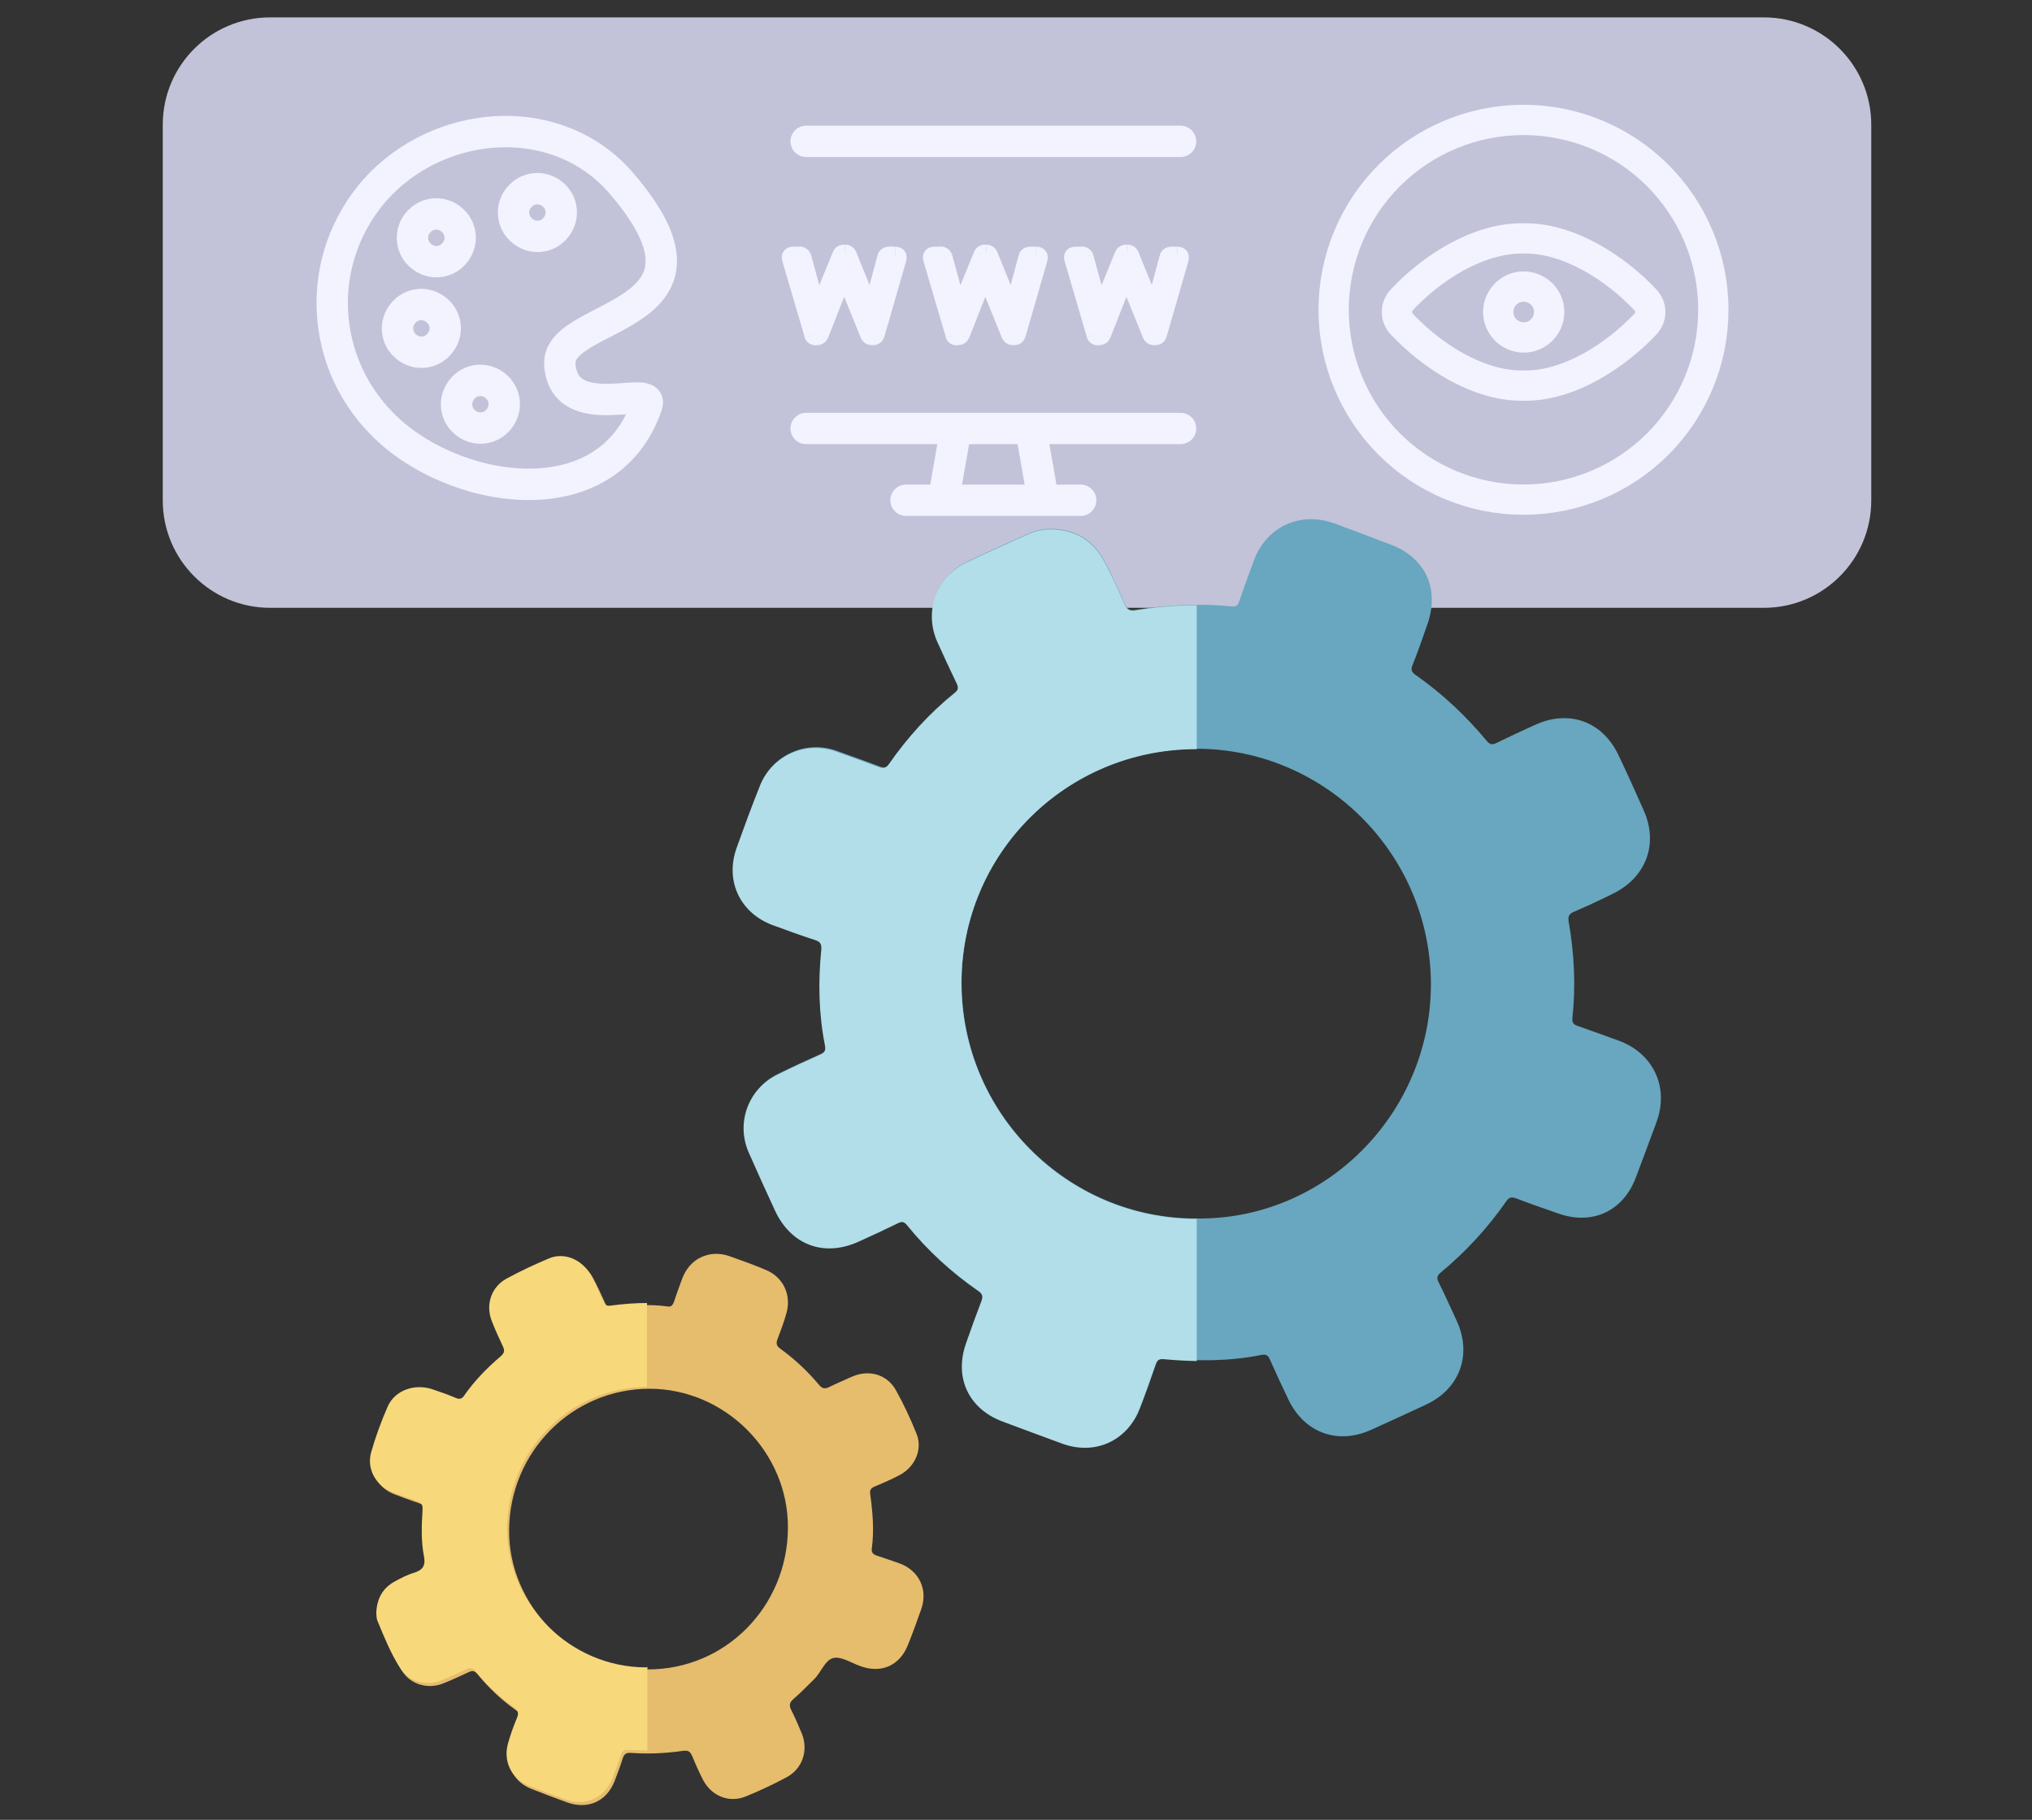 <?xml version="1.0" encoding="utf-8"?>
<!-- Generator: Adobe Illustrator 26.4.1, SVG Export Plug-In . SVG Version: 6.00 Build 0)  -->
<svg version="1.1" xmlns="http://www.w3.org/2000/svg" xmlns:xlink="http://www.w3.org/1999/xlink" x="0px" y="0px"
	 viewBox="0 0 1005 900" enable-background="new 0 0 1005 900" xml:space="preserve">
<rect x="0" y="0" width="1005" height="900" fill="#333333" stroke="none"/>
<g id="Ebene_2">
	<g>
		<path fill="#C2C3D8" d="M133.6,8.6h738.8c29.3,0,53.1,23.8,53.1,53.1v185.8c0,29.3-23.8,53.1-53.1,53.1H133.6
			c-29.3,0-53.1-23.8-53.1-53.1V61.7C80.5,32.3,104.3,8.6,133.6,8.6z"/>
		<path fill="none" stroke="#F2F3FF" stroke-width="15.509" stroke-linecap="round" stroke-linejoin="round" d="M276.9,180.4
			c2.3,29.9,46.6,9.3,43.1,19.7c-19.6,58-98,44.1-131.5,9c-15.5-15.8-24.2-37.1-24.2-59.3s8.8-43.4,24.3-59.2
			c32.8-32.8,88.3-35.2,118.5-0.2C366.3,158.9,274.8,153.7,276.9,180.4z"/>
		<path fill="none" stroke="#F2F3FF" stroke-width="15.509" stroke-linecap="round" stroke-linejoin="round" d="M196.6,162.4
			c0,3.1,1.2,6.1,3.5,8.3c2.2,2.2,5.2,3.5,8.3,3.5c3.1,0,6.1-1.2,8.3-3.5s3.5-5.2,3.5-8.3c0-3.1-1.2-6.1-3.5-8.3s-5.2-3.5-8.3-3.5
			c-3.1,0-6.1,1.2-8.3,3.5C197.9,156.3,196.6,159.3,196.6,162.4L196.6,162.4z"/>
		<path fill="none" stroke="#F2F3FF" stroke-width="15.509" stroke-linecap="round" stroke-linejoin="round" d="M225.8,199.9
			c0,3.1,1.2,6.1,3.5,8.3c2.2,2.2,5.2,3.5,8.3,3.5c3.1,0,6.1-1.2,8.3-3.5c2.2-2.2,3.5-5.2,3.5-8.3c0-3.1-1.2-6.1-3.5-8.3
			c-2.2-2.2-5.2-3.5-8.3-3.5c-3.1,0-6.1,1.2-8.3,3.5S225.8,196.8,225.8,199.9L225.8,199.9z"/>
		<path fill="none" stroke="#F2F3FF" stroke-width="15.509" stroke-linecap="round" stroke-linejoin="round" d="M254,105.1
			c0,3.1,1.2,6.1,3.5,8.3s5.2,3.5,8.3,3.5c3.1,0,6.1-1.2,8.3-3.5c2.2-2.2,3.5-5.2,3.5-8.3c0-3.1-1.2-6.1-3.5-8.3
			c-2.2-2.2-5.2-3.5-8.3-3.5c-3.1,0-6.1,1.2-8.3,3.5C255.2,99,254,102,254,105.1L254,105.1z"/>
		<path fill="none" stroke="#F2F3FF" stroke-width="15.509" stroke-linecap="round" stroke-linejoin="round" d="M204,117.6
			c0,3.1,1.2,6.1,3.5,8.3c2.2,2.2,5.2,3.5,8.3,3.5c3.1,0,6.1-1.2,8.3-3.5c2.2-2.2,3.5-5.2,3.5-8.3s-1.2-6.1-3.5-8.3
			c-2.2-2.2-5.2-3.5-8.3-3.5c-3.1,0-6.1,1.2-8.3,3.5C205.2,111.5,204,114.5,204,117.6L204,117.6z"/>
		<path fill="none" stroke="#F2F3FF" stroke-width="15.481" stroke-linecap="round" stroke-linejoin="round" d="M398.7,211.9h185.2
			 M398.7,117.2v15.9c0,9,1.8,18,5.3,26.4l7,16.9l12.4-41.4l12.3,41.4l7-16.9c3.5-8.4,5.3-17.3,5.3-26.4v-15.9H398.7z M466.6,117.2
			v15.9c0,9,1.8,18,5.3,26.4l7,16.9l12.3-41.4l12.3,41.4l7-16.9c3.5-8.4,5.3-17.3,5.3-26.4v-15.9H466.6z M534.5,117.2v15.9
			c0,9,1.8,18,5.3,26.4l7,16.9l12.3-41.4l12.4,41.4l7-16.9c3.5-8.4,5.3-17.3,5.3-26.4v-15.9H534.5z M516,247.4h-49.4l6.2-35.5h37
			L516,247.4z M448.1,247.4h86.4H448.1z M398.7,69.9h185.2H398.7z"/>
		<path fill="none" stroke="#F2F3FF" stroke-width="14.97" stroke-linecap="round" stroke-linejoin="round" d="M659.6,153.2
			c0,24.9,9.9,48.8,27.5,66.4c17.6,17.6,41.5,27.5,66.4,27.5c24.9,0,48.8-9.9,66.4-27.5c17.6-17.6,27.5-41.5,27.5-66.4
			s-9.9-48.8-27.5-66.4c-17.6-17.6-41.5-27.5-66.4-27.5c-24.9,0-48.8,9.9-66.4,27.5C669.5,104.4,659.6,128.3,659.6,153.2
			L659.6,153.2z"/>
		<path fill="none" stroke="#F2F3FF" stroke-width="14.97" stroke-linecap="round" stroke-linejoin="round" d="M753.5,117.9
			c-22.4-0.4-45.7,14.8-60.2,30.4c-1.5,1.6-2.4,3.8-2.4,6s0.9,4.4,2.4,6c14.3,15.2,37.4,30.8,60.2,30.4
			c22.8,0.4,45.9-15.2,60.3-30.4c1.5-1.6,2.4-3.8,2.4-6c0-2.2-0.9-4.4-2.4-6C799.2,132.8,776,117.5,753.5,117.9z"/>
		<path fill="none" stroke="#F2F3FF" stroke-width="14.97" stroke-linecap="round" stroke-linejoin="round" d="M741,154.3
			c0,3.3,1.3,6.5,3.7,8.9c2.4,2.3,5.5,3.7,8.9,3.7s6.5-1.3,8.9-3.7c2.3-2.3,3.7-5.5,3.7-8.9c0-3.3-1.3-6.5-3.7-8.9
			c-2.4-2.3-5.5-3.7-8.9-3.7s-6.5,1.3-8.9,3.7C742.3,147.8,741,151,741,154.3L741,154.3z"/>
		<rect x="371.6" y="93.5" fill="#C2C3D8" width="239.6" height="98.7"/>
		<path fill="#F2F3FF" d="M401.8,165.7c0.2,0.6,0.8,1,1.7,1h0.5c0.9,0,1.5-0.5,1.7-1l11.7-29.8l12.1,29.8c0.2,0.5,0.8,1,1.7,1h0.5
			c0.8,0,1.5-0.4,1.7-1l10.8-37.4c0.4-1.4,0-2.3-1.5-2.3h-3.1c-0.8,0-1.5,0.5-1.7,1.1l-7.1,26.3h-0.1L419.6,126
			c-0.2-0.5-0.8-1-1.7-1h-0.5c-0.9,0-1.5,0.5-1.7,1l-11.2,27.3h-0.1l-7.2-26.2c-0.2-0.6-0.9-1.1-1.8-1.1h-3.1
			c-1.5,0-1.9,0.9-1.5,2.3L401.8,165.7z M471.6,165.7c0.2,0.6,0.8,1,1.7,1h0.5c0.9,0,1.5-0.5,1.7-1l11.7-29.8l12.1,29.8
			c0.2,0.5,0.8,1,1.7,1h0.5c0.8,0,1.5-0.4,1.7-1l10.8-37.4c0.4-1.4,0-2.3-1.5-2.3h-3.1c-0.8,0-1.5,0.5-1.7,1.1l-7.1,26.3h-0.1
			L489.4,126c-0.2-0.5-0.8-1-1.7-1h-0.5c-0.9,0-1.5,0.5-1.7,1l-11.2,27.3h-0.1l-7.2-26.2c-0.2-0.6-0.9-1.1-1.8-1.1h-3.1
			c-1.5,0-1.9,0.9-1.5,2.3L471.6,165.7z M541.4,165.7c0.2,0.6,0.8,1,1.7,1h0.5c0.9,0,1.5-0.5,1.7-1l11.7-29.8l12.1,29.8
			c0.2,0.5,0.8,1,1.7,1h0.5c0.8,0,1.5-0.4,1.7-1l10.8-37.4c0.4-1.4,0-2.3-1.5-2.3h-3.1c-0.8,0-1.5,0.5-1.7,1.1l-7.1,26.3h-0.1
			L559.2,126c-0.2-0.5-0.8-1-1.7-1H557c-0.9,0-1.5,0.5-1.7,1l-11.2,27.3H544l-7.2-26.2c-0.2-0.6-0.9-1.1-1.8-1.1h-3.1
			c-1.5,0-1.9,0.9-1.5,2.3L541.4,165.7z"/>
		<path fill="#F2F3FF" d="M401.8,165.7l-3.9,1.1l0,0.1l0,0.1L401.8,165.7z M405.7,165.7l3.8,1.5l0,0l0,0L405.7,165.7z M417.4,135.9
			l3.7-1.5l-3.8-9.4l-3.7,9.4L417.4,135.9z M429.5,165.7l3.8-1.5l0,0l0,0L429.5,165.7z M433.4,165.7l3.8,1.3l0-0.1l0-0.1
			L433.4,165.7z M444.2,128.3l3.9,1.1l0,0l0,0L444.2,128.3z M438,127.1l-3.8-1.3l0,0.1l0,0.1L438,127.1z M430.8,153.4v4h3.1l0.8-3
			L430.8,153.4z M430.7,153.4l-3.7,1.5l1,2.5h2.7V153.4z M419.6,126l-3.8,1.5l0,0l0,0L419.6,126z M415.7,126l3.7,1.5l0,0l0,0
			L415.7,126z M404.5,153.3v4h2.7l1-2.5L404.5,153.3z M404.4,153.3l-3.9,1.1l0.8,3h3.1V153.3z M397.2,127.1l3.9-1.1l0-0.1l0-0.1
			L397.2,127.1z M390.8,128.3l-3.9,1.1l0,0l0,0L390.8,128.3z M398,167c0.9,2.7,3.4,3.8,5.5,3.8v-8.1c0.1,0,0.5,0,1,0.3
			c0.5,0.3,0.9,0.8,1.1,1.5L398,167z M403.5,170.7h0.5v-8.1h-0.5V170.7z M404,170.7c2.4,0,4.6-1.4,5.4-3.5l-7.5-3
			c0.5-1.1,1.4-1.5,2.1-1.5V170.7z M409.5,167.2l11.7-29.8l-7.5-3L402,164.2L409.5,167.2z M413.7,137.4l12.1,29.8l7.5-3l-12.1-29.8
			L413.7,137.4z M425.8,167.2c0.9,2.1,3,3.5,5.4,3.5v-8.1c0.6,0,1.6,0.4,2.1,1.5L425.8,167.2z M431.2,170.7h0.5v-8.1h-0.5V170.7z
			 M431.7,170.7c1.8,0,4.6-0.9,5.5-3.8l-7.7-2.6c0.3-0.8,0.8-1.3,1.2-1.5c0.4-0.2,0.7-0.3,1-0.3V170.7z M437.3,166.8l10.8-37.4
			l-7.8-2.2l-10.8,37.4L437.3,166.8z M448.1,129.4c0.3-1.1,0.6-3-0.4-4.8c-1.3-2.1-3.5-2.6-4.9-2.6v8.1c0,0-0.3,0-0.7-0.2
			c-0.5-0.2-1-0.6-1.3-1.2c-0.3-0.5-0.4-1-0.4-1.3c0-0.2,0-0.3,0-0.2L448.1,129.4z M442.7,122h-3.1v8.1h3.1V122z M439.6,122
			c-2.3,0-4.7,1.4-5.5,3.9l7.7,2.6c-0.2,0.7-0.7,1.1-1,1.3c-0.3,0.2-0.7,0.4-1.2,0.4V122z M434.1,126l-7.1,26.3l7.8,2.1l7.1-26.3
			L434.1,126z M430.8,149.3L430.8,149.3l-0.1,8.1h0.1V149.3z M434.5,151.9l-11.1-27.4l-7.5,3l11.1,27.4L434.5,151.9z M423.4,124.5
			c-0.9-2.1-3-3.5-5.4-3.5v8.1c-0.6,0-1.6-0.4-2.1-1.6L423.4,124.5z M417.9,121h-0.5v8.1h0.5V121z M417.4,121
			c-2.4,0-4.6,1.4-5.4,3.5l7.5,3c-0.5,1.1-1.4,1.6-2.1,1.6V121z M412,124.5l-11.2,27.3l7.5,3.1l11.2-27.3L412,124.5z M404.5,149.2
			L404.5,149.2l-0.1,8.1h0.1V149.2z M408.3,152.2l-7.2-26.2l-7.8,2.2l7.2,26.2L408.3,152.2z M401,125.8c-0.9-2.6-3.4-3.9-5.6-3.9
			v8.1c-0.3,0-0.7-0.1-1-0.3c-0.3-0.2-0.8-0.6-1-1.4L401,125.8z M395.4,122h-3.1v8.1h3.1V122z M392.3,122c-1.5,0-3.7,0.5-4.9,2.6
			c-1.1,1.8-0.7,3.8-0.4,4.8l7.8-2.2c0-0.1,0,0,0,0.2c0,0.2-0.1,0.7-0.4,1.3c-0.3,0.6-0.8,1-1.3,1.2c-0.4,0.2-0.7,0.2-0.7,0.2V122z
			 M387,129.4l11,37.4l7.8-2.3l-11-37.4L387,129.4z M471.6,165.7l-3.9,1.1l0,0.1l0,0.1L471.6,165.7z M475.5,165.7l3.8,1.5l0,0l0,0
			L475.5,165.7z M487.2,135.9l3.7-1.5l-3.8-9.4l-3.7,9.4L487.2,135.9z M499.3,165.7l3.8-1.5l0,0l0,0L499.3,165.7z M503.2,165.7
			l3.8,1.3l0-0.1l0-0.1L503.2,165.7z M514,128.3l3.9,1.1l0,0v0L514,128.3z M507.8,127.1l-3.8-1.3l0,0.1l0,0.1L507.8,127.1z
			 M500.6,153.4v4h3.1l0.8-3L500.6,153.4z M500.5,153.4l-3.7,1.5l1,2.5h2.7V153.4z M489.4,126l-3.8,1.5l0,0l0,0L489.4,126z
			 M485.5,126l3.7,1.5l0,0l0,0L485.5,126z M474.3,153.3v4h2.7l1-2.5L474.3,153.3z M474.2,153.3l-3.9,1.1l0.8,3h3.1V153.3z
			 M467,127.1l3.9-1.1l0-0.1l0-0.1L467,127.1z M460.6,128.3l-3.9,1.1l0,0l0,0L460.6,128.3z M467.8,167c0.9,2.7,3.4,3.8,5.5,3.8v-8.1
			c0.1,0,0.5,0,1,0.3c0.5,0.3,0.9,0.8,1.2,1.5L467.8,167z M473.3,170.7h0.5v-8.1h-0.5V170.7z M473.8,170.7c2.4,0,4.6-1.4,5.4-3.5
			l-7.5-3c0.5-1.1,1.4-1.5,2.1-1.5V170.7z M479.3,167.2l11.7-29.8l-7.5-3l-11.7,29.8L479.3,167.2z M483.5,137.4l12.1,29.8l7.5-3
			L491,134.4L483.5,137.4z M495.6,167.2c0.9,2.1,3,3.5,5.4,3.5v-8.1c0.6,0,1.6,0.4,2.1,1.5L495.6,167.2z M501,170.7h0.5v-8.1H501
			V170.7z M501.5,170.7c1.9,0,4.6-0.9,5.5-3.8l-7.7-2.6c0.3-0.8,0.8-1.3,1.2-1.5c0.4-0.2,0.7-0.3,1-0.3V170.7z M507.1,166.8
			l10.8-37.4l-7.8-2.2l-10.8,37.4L507.1,166.8z M517.9,129.4c0.3-1.1,0.6-3-0.4-4.8c-1.3-2.1-3.5-2.6-4.9-2.6v8.1c0,0-0.3,0-0.7-0.2
			c-0.5-0.2-1-0.6-1.3-1.2c-0.3-0.5-0.4-1-0.4-1.3c0-0.2,0-0.3,0-0.2L517.9,129.4z M512.5,122h-3.1v8.1h3.1V122z M509.4,122
			c-2.3,0-4.7,1.4-5.5,3.9l7.7,2.6c-0.2,0.7-0.7,1.1-1,1.3c-0.3,0.2-0.7,0.4-1.2,0.4V122z M503.9,126l-7.1,26.3l7.8,2.1l7.1-26.3
			L503.9,126z M500.6,149.3L500.6,149.3l-0.1,8.1h0.1V149.3z M504.3,151.9l-11.1-27.4l-7.5,3l11.1,27.4L504.3,151.9z M493.2,124.5
			c-0.9-2.1-3-3.5-5.4-3.5v8.1c-0.6,0-1.6-0.4-2.1-1.6L493.2,124.5z M487.7,121h-0.5v8.1h0.5V121z M487.2,121
			c-2.4,0-4.6,1.4-5.4,3.5l7.5,3c-0.5,1.1-1.4,1.6-2.1,1.6V121z M481.8,124.5l-11.2,27.3l7.5,3.1l11.2-27.3L481.8,124.5z
			 M474.3,149.2h-0.1v8.1h0.1V149.2z M478.1,152.2l-7.2-26.2l-7.8,2.2l7.2,26.2L478.1,152.2z M470.8,125.8c-0.9-2.6-3.4-3.9-5.6-3.9
			v8.1c-0.3,0-0.7-0.1-1-0.3c-0.3-0.2-0.8-0.6-1-1.4L470.8,125.8z M465.2,122h-3.1v8.1h3.1V122z M462.1,122c-1.5,0-3.7,0.5-4.9,2.6
			c-1.1,1.8-0.7,3.8-0.4,4.8l7.8-2.2c0-0.1,0,0,0,0.2c0,0.2-0.1,0.7-0.4,1.3c-0.4,0.6-0.8,1-1.3,1.2c-0.4,0.2-0.7,0.2-0.7,0.2V122z
			 M456.8,129.4l11,37.4l7.8-2.3l-11-37.4L456.8,129.4z M541.4,165.7l-3.9,1.1l0,0.1l0,0.1L541.4,165.7z M545.3,165.7l3.8,1.5l0,0
			l0,0L545.3,165.7z M557,135.9l3.7-1.5L557,125l-3.7,9.4L557,135.9z M569.1,165.7l3.8-1.5l0,0l0,0L569.1,165.7z M573,165.7l3.8,1.3
			l0-0.1l0-0.1L573,165.7z M583.8,128.3l3.9,1.1v0l0,0L583.8,128.3z M577.6,127.1l-3.8-1.3l0,0.1l0,0.1L577.6,127.1z M570.4,153.4v4
			h3.1l0.8-3L570.4,153.4z M570.3,153.4l-3.7,1.5l1,2.5h2.7V153.4z M559.2,126l-3.8,1.5l0,0l0,0L559.2,126z M555.3,126l3.7,1.5l0,0
			l0,0L555.3,126z M544.1,153.3v4h2.7l1-2.5L544.1,153.3z M544,153.3l-3.9,1.1l0.8,3h3.1V153.3z M536.8,127.1l3.9-1.1l0-0.1l0-0.1
			L536.8,127.1z M530.4,128.3l-3.9,1.1l0,0l0,0L530.4,128.3z M537.6,167c0.9,2.7,3.4,3.8,5.5,3.8v-8.1c0.1,0,0.5,0,1,0.3
			c0.5,0.3,0.9,0.8,1.2,1.5L537.6,167z M543.1,170.7h0.5v-8.1h-0.5V170.7z M543.6,170.7c2.4,0,4.6-1.4,5.4-3.5l-7.5-3
			c0.5-1.1,1.4-1.5,2.1-1.5V170.7z M549.1,167.2l11.7-29.8l-7.5-3l-11.7,29.8L549.1,167.2z M553.3,137.4l12.1,29.8l7.5-3l-12.1-29.8
			L553.3,137.4z M565.4,167.2c0.9,2.1,3,3.5,5.4,3.5v-8.1c0.6,0,1.6,0.4,2.1,1.5L565.4,167.2z M570.8,170.7h0.5v-8.1h-0.5V170.7z
			 M571.3,170.7c1.9,0,4.6-0.9,5.5-3.8l-7.7-2.6c0.3-0.8,0.8-1.3,1.2-1.5c0.4-0.2,0.7-0.3,1-0.3V170.7z M576.9,166.8l10.8-37.4
			l-7.8-2.2l-10.8,37.4L576.9,166.8z M587.7,129.4c0.3-1.1,0.6-3-0.4-4.8c-1.3-2.1-3.5-2.6-4.9-2.6v8.1c0,0-0.3,0-0.7-0.2
			c-0.5-0.2-1-0.6-1.3-1.2c-0.3-0.5-0.4-1-0.4-1.3c0-0.2,0-0.3,0-0.2L587.7,129.4z M582.3,122h-3.1v8.1h3.1V122z M579.2,122
			c-2.3,0-4.7,1.4-5.5,3.9l7.7,2.6c-0.2,0.7-0.7,1.1-1,1.3c-0.3,0.2-0.7,0.4-1.2,0.4V122z M573.7,126l-7.1,26.3l7.8,2.1l7.1-26.3
			L573.7,126z M570.4,149.3h-0.1v8.1h0.1V149.3z M574.1,151.9L563,124.5l-7.5,3l11.1,27.4L574.1,151.9z M563,124.5
			c-0.9-2.1-3-3.5-5.4-3.5v8.1c-0.6,0-1.6-0.4-2.1-1.6L563,124.5z M557.5,121H557v8.1h0.5V121z M557,121c-2.4,0-4.6,1.4-5.4,3.5
			l7.5,3c-0.5,1.1-1.4,1.6-2.1,1.6V121z M551.6,124.5l-11.2,27.3l7.5,3.1l11.2-27.3L551.6,124.5z M544.1,149.2L544.1,149.2l-0.1,8.1
			h0.1V149.2z M547.9,152.2l-7.2-26.2l-7.8,2.2l7.2,26.2L547.9,152.2z M540.6,125.8c-0.9-2.6-3.4-3.9-5.6-3.9v8.1
			c-0.3,0-0.7-0.1-1-0.3c-0.3-0.2-0.8-0.6-1-1.4L540.6,125.8z M535,122h-3.1v8.1h3.1V122z M531.9,122c-1.5,0-3.7,0.5-4.9,2.6
			c-1.1,1.8-0.7,3.8-0.4,4.8l7.8-2.2c0-0.1,0,0,0,0.2c0,0.2-0.1,0.7-0.4,1.3c-0.3,0.6-0.8,1-1.3,1.2c-0.4,0.2-0.7,0.2-0.7,0.2V122z
			 M526.6,129.4l11,37.4l7.8-2.3l-11-37.4L526.6,129.4z"/>
	</g>
</g>
<g id="Ebene_1">
	<g>
		<path fill="#68A7BF" d="M519.8,261.5c11.3,0.1,20.2,5,25.8,14.8c4.1,7.2,7.4,15,10.8,22.5c1.2,2.6,2.4,3.3,5.4,2.8
			c15.7-2.5,31.4-3.3,47.3-1.7c2.3,0.2,3.1-0.4,3.8-2.5c2.2-6.6,4.7-13.2,7.1-19.8c6.3-17.3,23.2-25,40.4-18.6
			c9.2,3.4,18.4,6.9,27.6,10.4c17,6.5,24,21.7,18.1,39c-2.4,6.9-4.8,13.8-7.5,20.6c-0.9,2.2-0.5,3.3,1.4,4.7
			c13.3,9.3,25,20.3,35.4,32.8c1.6,1.9,2.9,1.9,4.8,0.9c6.3-3.1,12.6-6,19-8.9c16.7-7.7,33.3-1.8,41.2,14.8
			c4.4,9.1,8.5,18.4,12.6,27.6c7.3,16.4,1.2,32.9-15.1,41c-6.4,3.2-12.9,6.2-19.4,9c-2.7,1.1-3.1,2.6-2.6,5.2
			c2.7,15.7,3.5,31.4,1.8,47.3c-0.2,2.2,0.4,3.2,2.4,3.9c6.9,2.4,13.7,4.9,20.6,7.4c17.1,6.3,24.9,23.1,18.6,40.2
			c-3.4,9.2-6.8,18.4-10.3,27.6c-6.3,16.6-21.6,23.6-38.4,17.6c-6.9-2.4-13.8-4.8-20.6-7.4c-2.2-0.8-3.6-0.8-5.1,1.5
			c-9.2,13.2-20,24.9-32.3,35.1c-1.8,1.5-2.2,2.7-1.1,4.8c3.2,6.4,6.1,12.9,9.1,19.4c7.5,16.6,1.3,33.4-15.2,41.1
			c-9,4.2-18.1,8.4-27.2,12.5c-16.6,7.5-32.9,1.6-40.9-14.8c-3.2-6.6-6.2-13.2-9.2-19.9c-0.9-2-1.7-2.8-4.3-2.3
			c-15.8,3.2-31.7,3.1-47.7,1.7c-2.8-0.2-3.6,0.6-4.4,2.9c-2.5,7.3-5.1,14.6-7.9,21.8c-6.1,15.8-22,22.9-38,17.1
			c-9.9-3.6-19.8-7.3-29.7-11c-16.8-6.3-23.9-21.8-18-38.7c2.4-6.9,4.9-13.8,7.5-20.6c0.9-2.3,0.8-3.6-1.4-5.2
			c-13.3-9.3-25.1-20.1-35.4-32.7c-1.4-1.7-2.6-1.8-4.5-0.8c-6.3,3.1-12.7,6-19,8.9c-17.2,8-33.7,1.9-41.7-15.2
			c-4.4-9.5-8.7-18.9-12.9-28.5c-6.5-14.8-0.4-31.6,14.1-38.7c6.9-3.4,14-6.7,21-9.8c2.3-1,3-2.1,2.5-4.7
			c-3.1-15.6-3.4-31.4-1.8-47.3c0.3-2.9-0.5-3.9-3.1-4.8c-7.1-2.3-14.1-4.8-21-7.4c-16.1-6-23.6-21.9-17.8-38.1
			c3.7-10.4,7.5-20.7,11.6-30.9c6-14.9,22.6-22.2,37.6-16.8c7.1,2.6,14.3,5.1,21.4,7.8c2.2,0.8,3.4,0.4,4.7-1.5
			c9.2-13.2,19.9-25,32.4-35.1c2.1-1.7,2-3.1,1-5.2c-3.3-6.7-6.4-13.5-9.4-20.2c-6.7-15-0.7-32,14-39.1c9.9-4.8,20-9.2,30-13.8
			C511.5,262.5,515.5,261.5,519.8,261.5z M591.7,602.6c63.4,0.9,115.9-51.6,116-115.6c0.1-64.3-52.2-116.8-116.1-116.7
			c-64.3,0.1-116,51.6-116,115.6C475.5,550.2,527.7,602.6,591.7,602.6z"/>
		<path fill="#E6BC6D" d="M187.1,798.5c0.3-7.1,3.3-12,9-15.2c3.1-1.7,6.4-3.4,9.7-4.4c4.3-1.3,5.7-3.6,4.9-8.1
			c-1.4-7.7-1.2-15.5-0.7-23.2c0.2-2.4-0.6-3.5-2.8-4.2c-4.2-1.4-8.4-3-12.6-4.6c-7.9-3.2-12.4-11.4-10-19.6
			c2.2-7.7,5-15.3,8.2-22.6c3.5-8,13.3-11.3,22.2-8.4c3.8,1.3,7.6,2.6,11.3,4.2c2.1,0.9,3.2,0.4,4.4-1.3c5.1-7.3,11.3-13.5,18-19.3
			c1.8-1.5,2-2.8,1-4.9c-1.9-4-3.8-8.1-5.4-12.3c-3.2-8.2-0.4-17,7.3-21.2c6.8-3.7,13.8-7,21-10c7.5-3.1,16.2,0.5,20.5,8.2
			c2.3,4.2,4.2,8.6,6.2,12.9c0.7,1.6,1.4,2.6,3.6,2.3c9-1.2,18.1-2,27.2-0.7c2,0.3,2.6-0.7,3.2-2.2c1.3-3.9,2.7-7.9,4.2-11.8
			c3.7-9.7,13.3-14.3,23.2-10.9c6,2.1,12.1,4.3,18,6.8c8.6,3.5,12.8,12.3,10.3,21.3c-1.2,4.4-2.9,8.8-4.5,13.1
			c-0.7,1.9-0.5,3.2,1.3,4.5c7.2,5.2,13.6,11.2,19.3,18c1.5,1.8,2.8,2.1,4.9,1.1c3.6-1.8,7.3-3.3,11-5c8.5-3.9,17.6-1.5,22.1,6.5
			c3.9,7,7.3,14.3,10.3,21.8c2.9,7.5-0.8,16.1-8.3,20.1c-4.1,2.2-8.3,4-12.6,5.8c-1.8,0.8-2.4,1.7-2.1,3.7c1.2,8.9,2,17.8,0.8,26.8
			c-0.3,2.1,0.6,3,2.4,3.6c3.8,1.3,7.6,2.5,11.4,3.9c9.5,3.5,14,12.8,10.7,22.4c-2.1,6-4.3,12.1-6.7,18c-3.9,9.9-12.8,14-22.8,10.6
			c-4.7-1.5-9.6-5-13.8-4.3c-4.3,0.8-6.2,7.1-9.7,10.5c-3.3,3.2-6.5,6.6-10,9.6c-2.3,1.9-2.6,3.4-1.2,6c1.9,3.7,3.5,7.6,5.1,11.4
			c3.3,8.3,0.3,17.3-7.5,21.5c-6.5,3.5-13.3,6.7-20.2,9.5c-8.2,3.4-17-0.1-21.2-8.2c-1.9-3.7-3.6-7.5-5.2-11.4
			c-1-2.4-1.9-3.4-4.9-2.9c-8.4,1.2-16.9,1.6-25.4,1c-2.3-0.2-3.5,0.4-4.2,2.7c-1.2,3.8-2.6,7.6-4.1,11.4
			c-3.9,9.9-13.2,14-23.3,10.4c-6-2.2-12-4.4-18-6.8c-8.7-3.5-12.9-12.1-10.3-21.1c1.2-4.1,2.6-8.2,4.3-12.2
			c1.1-2.5,0.7-4.1-1.5-5.6c-7.1-5-13.4-11-18.9-17.7c-1.4-1.7-2.5-2-4.5-1c-4.2,2-8.4,3.9-12.7,5.6c-7.4,2.9-15.9,0.5-20.1-6.2
			c-4.6-7.3-7.9-15.3-11.2-23.3C187.1,801.3,187.2,799.5,187.1,798.5z M320.4,825.6c38.3,0.1,69.1-31,69.3-70
			c0.2-37.5-31.1-68.8-68.5-68.8c-38.3,0.1-69.2,31.2-69.4,70C251.6,794.2,282.9,825.5,320.4,825.6z"/>
	</g>
	<g>
		<path fill="#B1DEE8" d="M591.7,602.8c-64.1,0-116.2-52.4-116.2-116.7c0.1-64,51.8-115.5,116-115.6c0.1,0,0.2,0,0.4,0v-71.2
			c-10.1,0-20.2,0.9-30.2,2.6c-3,0.5-4.2-0.2-5.4-2.8c-3.4-7.6-6.7-15.3-10.8-22.5c-5.6-9.8-14.5-14.7-25.8-14.8
			c-4.3,0-8.3,1-12.1,2.8c-10,4.6-20.1,9-30,13.8c-14.7,7.1-20.7,24.1-14,39.1c3.1,6.8,6.2,13.6,9.4,20.2c1.1,2.2,1.2,3.5-1,5.2
			c-12.5,10.1-23.2,21.9-32.4,35.1c-1.4,1.9-2.5,2.3-4.7,1.5c-7.1-2.7-14.3-5.2-21.4-7.8c-15-5.4-31.6,1.9-37.6,16.8
			c-4.1,10.2-7.9,20.6-11.6,30.9c-5.8,16.2,1.7,32.1,17.8,38.1c7,2.6,14,5.1,21,7.4c2.5,0.8,3.3,1.8,3.1,4.8
			c-1.6,15.8-1.3,31.6,1.8,47.3c0.5,2.7-0.2,3.7-2.5,4.7c-7.1,3.2-14.1,6.4-21,9.8c-14.5,7.1-20.7,23.9-14.1,38.7
			c4.2,9.5,8.5,19,12.9,28.5c8,17.2,24.5,23.2,41.7,15.2c6.4-2.9,12.7-5.8,19-8.9c1.9-1,3.1-0.9,4.5,0.8
			c10.2,12.6,22.1,23.5,35.4,32.7c2.2,1.5,2.3,2.9,1.4,5.2c-2.6,6.8-5.1,13.7-7.5,20.6c-6,16.9,1.2,32.4,18,38.7
			c9.9,3.7,19.8,7.4,29.7,11c16,5.8,31.8-1.3,38-17.1c2.8-7.2,5.4-14.5,7.9-21.8c0.8-2.3,1.7-3.2,4.4-2.9c5.4,0.5,10.7,0.8,16.1,0.9
			v-70.2C591.9,602.8,591.8,602.8,591.7,602.8z"/>
	</g>
	<g>
		<path fill="#F7D97C" d="M319.4,824.6c-37.6-0.1-68.8-31.4-68.6-68.7c0.2-38.7,31-69.8,69.2-70v-41.5c-6.1,0-12.1,0.5-18.1,1.3
			c-2.2,0.3-2.9-0.7-3.6-2.3c-2-4.3-3.9-8.7-6.2-12.9c-4.3-7.7-13-11.3-20.5-8.2c-7.1,3-14.2,6.3-21,10c-7.7,4.2-10.6,13-7.3,21.2
			c1.6,4.2,3.5,8.2,5.4,12.3c1,2.1,0.8,3.3-1,4.9c-6.7,5.7-12.9,12-18,19.3c-1.2,1.8-2.3,2.2-4.4,1.3c-3.7-1.6-7.5-2.9-11.3-4.2
			c-8.9-3-18.6,0.4-22.2,8.4c-3.2,7.3-6,14.9-8.2,22.6c-2.4,8.2,2.2,16.4,10,19.6c4.1,1.7,8.3,3.2,12.6,4.6c2.2,0.7,2.9,1.8,2.8,4.2
			c-0.5,7.8-0.8,15.6,0.7,23.2c0.9,4.5-0.6,6.8-4.9,8.1c-3.4,1-6.6,2.7-9.7,4.4c-5.6,3.1-8.6,8-9,15.2c0.1,1,0,2.8,0.6,4.2
			c3.3,8,6.5,16,11.2,23.3c4.2,6.7,12.7,9.1,20.1,6.2c4.3-1.7,8.5-3.6,12.7-5.6c2-0.9,3.1-0.6,4.5,1c5.5,6.7,11.8,12.7,18.9,17.7
			c2.2,1.6,2.6,3.1,1.5,5.6c-1.7,4-3.1,8.1-4.3,12.2c-2.6,9,1.6,17.7,10.3,21.1c5.9,2.4,11.9,4.6,18,6.8c10,3.6,19.3-0.6,23.3-10.4
			c1.5-3.7,2.9-7.5,4.1-11.4c0.7-2.3,1.9-2.9,4.2-2.7c3,0.2,6,0.3,9,0.3v-41.4C319.8,824.6,319.6,824.6,319.4,824.6z"/>
	</g>
</g>
</svg>
